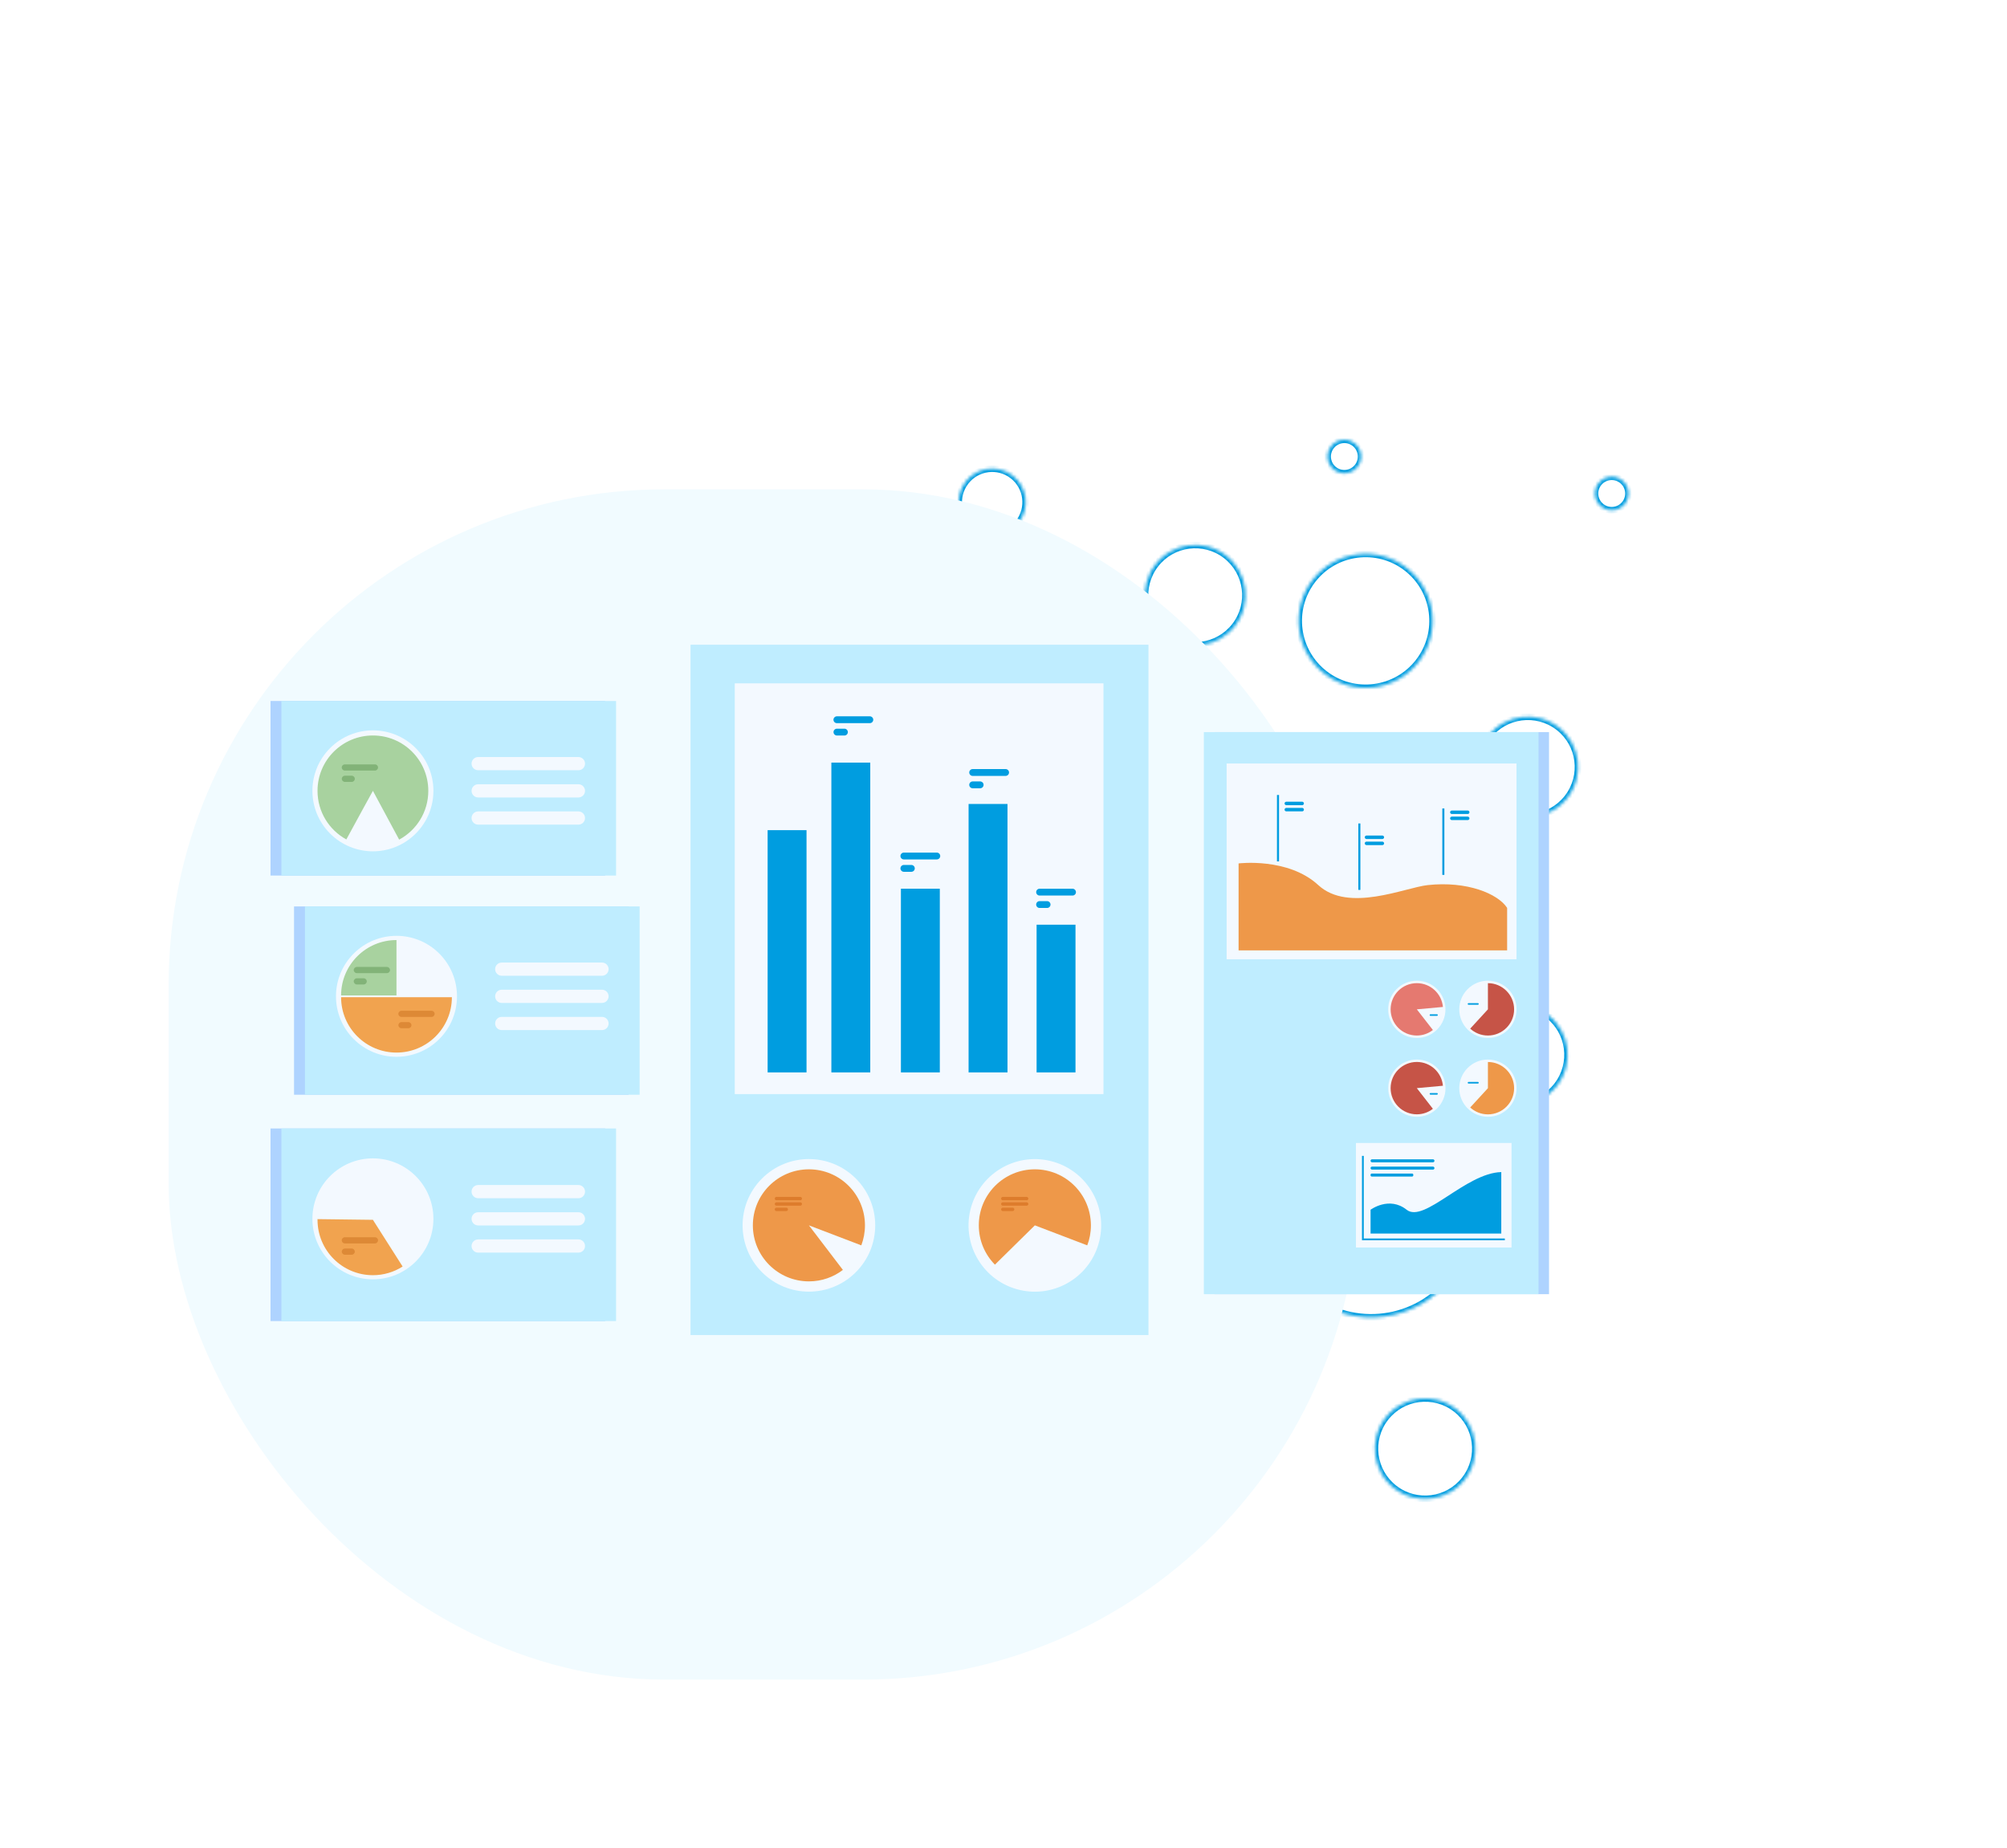 <?xml version="1.0" encoding="UTF-8"?> <svg xmlns="http://www.w3.org/2000/svg" width="607" height="559" viewBox="0 0 607 559" fill="none"> <mask id="path-1-inside-1_17_36" fill="white"> <path fill-rule="evenodd" clip-rule="evenodd" d="M421.746 450.174C415.102 445.054 413.867 435.517 418.987 428.872C424.108 422.228 433.645 420.993 440.289 426.113C446.934 431.233 448.169 440.771 443.048 447.415C437.928 454.059 428.391 455.295 421.746 450.174ZM390.658 349.514C380.417 362.803 382.888 381.877 396.176 392.118C409.465 402.359 428.54 399.888 438.78 386.6C449.021 373.311 446.551 354.237 433.262 343.996C419.973 333.755 400.899 336.226 390.658 349.514ZM365.419 266.145C358.592 275.004 360.239 287.721 369.098 294.548C377.958 301.375 390.674 299.728 397.501 290.869C404.328 282.01 402.681 269.293 393.822 262.466C384.963 255.639 372.247 257.286 365.419 266.145ZM203.686 243.777C190.397 233.536 187.926 214.461 198.167 201.173C208.408 187.884 227.482 185.413 240.771 195.654C254.06 205.895 256.531 224.969 246.29 238.258C236.049 251.547 216.974 254.017 203.686 243.777ZM293.235 210.518C282.994 223.806 285.465 242.881 298.754 253.122C312.042 263.363 331.117 260.892 341.358 247.603C351.599 234.314 349.128 215.24 335.839 204.999C322.55 194.758 303.476 197.229 293.235 210.518ZM274.03 285.203C269.601 281.79 268.777 275.431 272.191 271.002C275.604 266.572 281.963 265.749 286.392 269.162C290.822 272.576 291.645 278.934 288.232 283.364C284.818 287.793 278.46 288.617 274.03 285.203ZM349.451 170.746C344.331 177.391 345.566 186.928 352.21 192.048C358.855 197.169 368.392 195.933 373.513 189.289C378.633 182.645 377.398 173.108 370.753 167.987C364.109 162.867 354.572 164.102 349.451 170.746ZM403.498 142.086C401.284 140.379 400.872 137.2 402.579 134.986C404.285 132.771 407.464 132.359 409.679 134.066C411.894 135.773 412.306 138.952 410.599 141.166C408.892 143.381 405.713 143.793 403.498 142.086ZM483.444 146.17C481.737 148.385 482.149 151.564 484.364 153.271C486.579 154.978 489.758 154.566 491.465 152.351C493.172 150.137 492.76 146.957 490.545 145.251C488.33 143.544 485.151 143.956 483.444 146.17ZM420.054 269.898C417.839 268.191 417.428 265.012 419.134 262.797C420.841 260.583 424.02 260.171 426.235 261.878C428.45 263.584 428.862 266.764 427.155 268.978C425.448 271.193 422.269 271.605 420.054 269.898ZM390.068 317.101C388.362 319.316 388.773 322.495 390.988 324.202C393.203 325.909 396.382 325.497 398.089 323.282C399.796 321.067 399.384 317.888 397.169 316.182C394.954 314.475 391.775 314.887 390.068 317.101ZM352.064 358.123C349.849 356.416 349.438 353.237 351.144 351.023C352.851 348.808 356.03 348.396 358.245 350.103C360.46 351.81 360.872 354.989 359.165 357.203C357.458 359.418 354.279 359.83 352.064 358.123ZM364.683 399.808C362.976 402.023 363.388 405.202 365.602 406.908C367.817 408.615 370.996 408.203 372.703 405.989C374.41 403.774 373.998 400.595 371.783 398.888C369.569 397.181 366.389 397.593 364.683 399.808ZM197.173 277.11C194.958 275.403 194.547 272.224 196.253 270.009C197.96 267.794 201.139 267.382 203.354 269.089C205.569 270.796 205.981 273.975 204.274 276.19C202.567 278.405 199.388 278.816 197.173 277.11ZM245.039 256.469C243.332 258.684 243.744 261.863 245.959 263.57C248.174 265.277 251.353 264.865 253.06 262.65C254.766 260.435 254.355 257.256 252.14 255.549C249.925 253.843 246.746 254.254 245.039 256.469ZM272.521 245.69C270.307 243.983 269.895 240.804 271.602 238.589C273.309 236.374 276.488 235.963 278.702 237.669C280.917 239.376 281.329 242.555 279.622 244.77C277.915 246.985 274.736 247.397 272.521 245.69ZM179.036 192.821C177.329 195.036 177.741 198.215 179.956 199.922C182.171 201.628 185.35 201.217 187.056 199.002C188.763 196.787 188.352 193.608 186.137 191.901C183.922 190.194 180.743 190.606 179.036 192.821ZM293.897 159.893C289.468 156.479 288.644 150.121 292.058 145.692C295.472 141.262 301.83 140.439 306.259 143.852C310.689 147.266 311.512 153.624 308.099 158.053C304.685 162.483 298.327 163.307 293.897 159.893ZM336.354 320.449C332.941 324.879 333.764 331.237 338.194 334.65C342.623 338.064 348.982 337.24 352.395 332.811C355.809 328.381 354.985 322.023 350.556 318.61C346.126 315.196 339.768 316.02 336.354 320.449ZM138.271 212.541C133.151 219.185 134.386 228.723 141.031 233.843C147.675 238.964 157.212 237.728 162.333 231.084C167.453 224.439 166.218 214.902 159.573 209.782C152.929 204.661 143.392 205.897 138.271 212.541ZM400.664 203.822C391.805 196.995 390.158 184.278 396.985 175.419C403.813 166.56 416.529 164.913 425.388 171.74C434.247 178.567 435.894 191.284 429.067 200.143C422.24 209.002 409.524 210.649 400.664 203.822ZM256.223 175.603C251.102 182.247 252.338 191.784 258.982 196.905C265.626 202.025 275.164 200.79 280.284 194.146C285.405 187.501 284.169 177.964 277.525 172.844C270.88 167.723 261.343 168.959 256.223 175.603ZM452.797 243.997C446.153 238.877 444.917 229.34 450.038 222.695C455.158 216.051 464.695 214.816 471.34 219.936C477.984 225.056 479.22 234.594 474.099 241.238C468.979 247.882 459.441 249.118 452.797 243.997ZM446.874 309.743C441.754 316.387 442.989 325.925 449.633 331.045C456.278 336.165 465.815 334.93 470.935 328.286C476.056 321.641 474.82 312.104 468.176 306.984C461.532 301.863 451.994 303.099 446.874 309.743Z"></path> </mask> <path d="M418.195 428.262C412.738 435.344 414.054 445.509 421.136 450.966L422.357 449.382C416.15 444.599 414.996 435.69 419.779 429.483L418.195 428.262ZM440.9 425.321C433.818 419.863 423.653 421.18 418.195 428.262L419.779 429.483C424.563 423.276 433.472 422.122 439.679 426.905L440.9 425.321ZM443.841 448.025C449.298 440.944 447.981 430.778 440.9 425.321L439.679 426.905C445.886 431.688 447.04 440.598 442.256 446.805L443.841 448.025ZM421.136 450.966C428.218 456.424 438.383 455.107 443.841 448.025L442.256 446.805C437.473 453.011 428.564 454.166 422.357 449.382L421.136 450.966ZM396.787 391.326C383.936 381.422 381.546 362.976 391.45 350.125L389.866 348.904C379.288 362.63 381.84 382.332 395.566 392.91L396.787 391.326ZM437.988 385.989C428.085 398.841 409.638 401.23 396.787 391.326L395.566 392.91C409.292 403.488 428.995 400.936 439.573 387.21L437.988 385.989ZM432.651 344.788C445.503 354.691 447.892 373.138 437.988 385.989L439.573 387.21C450.151 373.484 447.598 353.782 433.872 343.204L432.651 344.788ZM391.45 350.125C401.354 337.273 419.8 334.884 432.651 344.788L433.872 343.204C420.146 332.626 400.444 335.178 389.866 348.904L391.45 350.125ZM369.709 293.756C361.287 287.266 359.721 275.177 366.211 266.756L364.627 265.535C357.463 274.831 359.191 288.176 368.488 295.34L369.709 293.756ZM396.709 290.258C390.219 298.68 378.13 300.246 369.709 293.756L368.488 295.34C377.785 302.504 391.129 300.776 398.293 291.479L396.709 290.258ZM393.212 263.258C401.633 269.748 403.199 281.837 396.709 290.258L398.293 291.479C405.458 282.183 403.729 268.838 394.432 261.674L393.212 263.258ZM366.211 266.756C372.702 258.334 384.79 256.768 393.212 263.258L394.432 261.674C385.136 254.51 371.792 256.238 364.627 265.535L366.211 266.756ZM197.375 200.562C186.797 214.288 189.349 233.991 203.075 244.569L204.296 242.984C191.445 233.081 189.055 214.634 198.959 201.783L197.375 200.562ZM241.382 194.862C227.655 184.284 207.953 186.836 197.375 200.562L198.959 201.783C208.863 188.932 227.309 186.542 240.161 196.446L241.382 194.862ZM247.082 238.868C257.66 225.142 255.108 205.44 241.382 194.862L240.161 196.446C253.012 206.35 255.401 224.796 245.498 237.648L247.082 238.868ZM203.075 244.569C216.801 255.147 236.504 252.595 247.082 238.868L245.498 237.648C235.594 250.499 217.147 252.888 204.296 242.984L203.075 244.569ZM299.364 252.33C286.513 242.426 284.123 223.979 294.027 211.128L292.443 209.907C281.865 223.633 284.417 243.336 298.143 253.914L299.364 252.33ZM340.566 246.993C330.662 259.844 312.215 262.233 299.364 252.33L298.143 253.914C311.869 264.492 331.572 261.94 342.15 248.214L340.566 246.993ZM335.229 205.791C348.08 215.695 350.469 234.141 340.566 246.993L342.15 248.214C352.728 234.487 350.176 214.785 336.45 204.207L335.229 205.791ZM294.027 211.128C303.931 198.277 322.377 195.887 335.229 205.791L336.45 204.207C322.723 193.629 303.021 196.181 292.443 209.907L294.027 211.128ZM271.399 270.391C267.648 275.258 268.553 282.245 273.42 285.995L274.641 284.411C270.649 281.335 269.906 275.604 272.983 271.612L271.399 270.391ZM287.003 268.37C282.136 264.62 275.149 265.524 271.399 270.391L272.983 271.612C276.059 267.62 281.79 266.878 285.782 269.954L287.003 268.37ZM289.024 283.974C292.774 279.107 291.87 272.121 287.003 268.37L285.782 269.954C289.774 273.031 290.516 278.761 287.44 282.753L289.024 283.974ZM273.42 285.995C278.287 289.746 285.273 288.841 289.024 283.974L287.44 282.753C284.363 286.745 278.633 287.488 274.641 284.411L273.42 285.995ZM352.821 191.256C346.614 186.473 345.46 177.564 350.243 171.357L348.659 170.136C343.202 177.218 344.518 187.383 351.6 192.84L352.821 191.256ZM372.72 188.679C367.937 194.886 359.028 196.04 352.821 191.256L351.6 192.84C358.682 198.298 368.847 196.981 374.305 189.9L372.72 188.679ZM370.143 168.779C376.35 173.562 377.504 182.472 372.72 188.679L374.305 189.9C379.762 182.818 378.445 172.653 371.364 167.195L370.143 168.779ZM350.243 171.357C355.027 165.15 363.936 163.996 370.143 168.779L371.364 167.195C364.282 161.737 354.117 163.054 348.659 170.136L350.243 171.357ZM401.787 134.375C399.743 137.027 400.236 140.834 402.888 142.878L404.109 141.294C402.331 139.924 402.001 137.373 403.371 135.596L401.787 134.375ZM410.29 133.274C407.637 131.23 403.83 131.723 401.787 134.375L403.371 135.596C404.74 133.819 407.292 133.488 409.069 134.858L410.29 133.274ZM411.391 141.777C413.435 139.125 412.942 135.318 410.29 133.274L409.069 134.858C410.846 136.228 411.177 138.779 409.807 140.556L411.391 141.777ZM402.888 142.878C405.54 144.922 409.347 144.429 411.391 141.777L409.807 140.556C408.437 142.333 405.886 142.664 404.109 141.294L402.888 142.878ZM484.974 152.479C483.197 151.109 482.867 148.558 484.236 146.781L482.652 145.56C480.608 148.212 481.101 152.019 483.754 154.063L484.974 152.479ZM490.673 151.741C489.303 153.518 486.752 153.849 484.974 152.479L483.754 154.063C486.406 156.107 490.213 155.614 492.257 152.962L490.673 151.741ZM489.935 146.043C491.712 147.412 492.042 149.964 490.673 151.741L492.257 152.962C494.301 150.309 493.808 146.502 491.155 144.459L489.935 146.043ZM484.236 146.781C485.606 145.003 488.157 144.673 489.935 146.043L491.155 144.459C488.503 142.415 484.696 142.908 482.652 145.56L484.236 146.781ZM418.342 262.187C416.298 264.839 416.792 268.646 419.444 270.69L420.665 269.106C418.887 267.736 418.557 265.185 419.927 263.408L418.342 262.187ZM426.846 261.086C424.193 259.042 420.386 259.535 418.342 262.187L419.927 263.408C421.296 261.631 423.847 261.3 425.625 262.67L426.846 261.086ZM427.947 269.589C429.991 266.936 429.498 263.129 426.846 261.086L425.625 262.67C427.402 264.039 427.732 266.591 426.363 268.368L427.947 269.589ZM419.444 270.69C422.096 272.734 425.903 272.241 427.947 269.589L426.363 268.368C424.993 270.145 422.442 270.476 420.665 269.106L419.444 270.69ZM391.599 323.41C389.821 322.04 389.491 319.489 390.86 317.712L389.276 316.491C387.232 319.143 387.726 322.95 390.378 324.994L391.599 323.41ZM397.297 322.672C395.927 324.449 393.376 324.78 391.599 323.41L390.378 324.994C393.03 327.038 396.837 326.545 398.881 323.893L397.297 322.672ZM396.559 316.974C398.336 318.343 398.666 320.894 397.297 322.672L398.881 323.893C400.925 321.24 400.432 317.433 397.779 315.389L396.559 316.974ZM390.86 317.712C392.23 315.934 394.781 315.604 396.559 316.974L397.779 315.389C395.127 313.346 391.32 313.839 389.276 316.491L390.86 317.712ZM350.352 350.412C348.308 353.064 348.801 356.871 351.454 358.915L352.675 357.331C350.897 355.961 350.567 353.41 351.936 351.633L350.352 350.412ZM358.855 349.311C356.203 347.267 352.396 347.76 350.352 350.412L351.936 351.633C353.306 349.856 355.857 349.525 357.635 350.895L358.855 349.311ZM359.957 357.814C362.001 355.162 361.508 351.355 358.855 349.311L357.635 350.895C359.412 352.264 359.742 354.816 358.373 356.593L359.957 357.814ZM351.454 358.915C354.106 360.959 357.913 360.466 359.957 357.814L358.373 356.593C357.003 358.37 354.452 358.701 352.675 357.331L351.454 358.915ZM366.213 406.116C364.436 404.747 364.105 402.196 365.475 400.418L363.891 399.197C361.847 401.85 362.34 405.657 364.992 407.701L366.213 406.116ZM371.911 405.378C370.541 407.156 367.99 407.486 366.213 406.116L364.992 407.701C367.644 409.744 371.451 409.251 373.495 406.599L371.911 405.378ZM371.173 399.68C372.95 401.05 373.281 403.601 371.911 405.378L373.495 406.599C375.539 403.947 375.046 400.14 372.394 398.096L371.173 399.68ZM365.475 400.418C366.844 398.641 369.396 398.31 371.173 399.68L372.394 398.096C369.741 396.052 365.935 396.545 363.891 399.197L365.475 400.418ZM195.461 269.398C193.417 272.051 193.911 275.858 196.563 277.902L197.784 276.317C196.006 274.948 195.676 272.397 197.046 270.619L195.461 269.398ZM203.965 268.297C201.312 266.253 197.505 266.746 195.461 269.398L197.046 270.619C198.415 268.842 200.966 268.511 202.744 269.881L203.965 268.297ZM205.066 276.8C207.11 274.148 206.617 270.341 203.965 268.297L202.744 269.881C204.521 271.251 204.851 273.802 203.482 275.579L205.066 276.8ZM196.563 277.902C199.215 279.946 203.022 279.452 205.066 276.8L203.482 275.579C202.112 277.357 199.561 277.687 197.784 276.317L196.563 277.902ZM246.569 262.778C244.792 261.408 244.462 258.857 245.831 257.08L244.247 255.859C242.203 258.511 242.696 262.318 245.348 264.362L246.569 262.778ZM252.267 262.04C250.898 263.817 248.347 264.147 246.569 262.778L245.348 264.362C248.001 266.406 251.808 265.913 253.852 263.26L252.267 262.04ZM251.529 256.342C253.307 257.711 253.637 260.262 252.267 262.04L253.852 263.26C255.896 260.608 255.402 256.801 252.75 254.757L251.529 256.342ZM245.831 257.08C247.201 255.302 249.752 254.972 251.529 256.342L252.75 254.757C250.098 252.713 246.291 253.207 244.247 255.859L245.831 257.08ZM270.81 237.979C268.766 240.631 269.259 244.438 271.911 246.482L273.132 244.898C271.355 243.528 271.024 240.977 272.394 239.2L270.81 237.979ZM279.313 236.877C276.661 234.833 272.854 235.327 270.81 237.979L272.394 239.2C273.763 237.422 276.315 237.092 278.092 238.461L279.313 236.877ZM280.414 245.38C282.458 242.728 281.965 238.921 279.313 236.877L278.092 238.461C279.869 239.831 280.2 242.382 278.83 244.16L280.414 245.38ZM271.911 246.482C274.563 248.526 278.37 248.033 280.414 245.38L278.83 244.16C277.46 245.937 274.909 246.267 273.132 244.898L271.911 246.482ZM180.566 199.13C178.789 197.76 178.458 195.209 179.828 193.431L178.244 192.211C176.2 194.863 176.693 198.67 179.345 200.714L180.566 199.13ZM186.264 198.391C184.895 200.169 182.344 200.499 180.566 199.13L179.345 200.714C181.998 202.758 185.805 202.264 187.849 199.612L186.264 198.391ZM185.526 192.693C187.304 194.063 187.634 196.614 186.264 198.391L187.849 199.612C189.893 196.96 189.399 193.153 186.747 191.109L185.526 192.693ZM179.828 193.431C181.198 191.654 183.749 191.324 185.526 192.693L186.747 191.109C184.095 189.065 180.288 189.558 178.244 192.211L179.828 193.431ZM291.266 145.081C287.515 149.948 288.42 156.934 293.287 160.685L294.508 159.101C290.516 156.024 289.774 150.294 292.85 146.302L291.266 145.081ZM306.87 143.06C302.003 139.309 295.017 140.214 291.266 145.081L292.85 146.302C295.926 142.31 301.657 141.568 305.649 144.644L306.87 143.06ZM308.891 158.664C312.642 153.797 311.737 146.811 306.87 143.06L305.649 144.644C309.641 147.721 310.383 153.451 307.307 157.443L308.891 158.664ZM293.287 160.685C298.154 164.436 305.14 163.531 308.891 158.664L307.307 157.443C304.23 161.435 298.5 162.177 294.508 159.101L293.287 160.685ZM338.804 333.858C334.812 330.782 334.07 325.052 337.146 321.06L335.562 319.839C331.812 324.706 332.716 331.692 337.583 335.443L338.804 333.858ZM351.603 332.201C348.527 336.193 342.796 336.935 338.804 333.858L337.583 335.443C342.45 339.193 349.437 338.288 353.187 333.421L351.603 332.201ZM349.945 319.402C353.937 322.478 354.68 328.208 351.603 332.201L353.187 333.421C356.938 328.554 356.033 321.568 351.166 317.817L349.945 319.402ZM337.146 321.06C340.223 317.067 345.953 316.325 349.945 319.402L351.166 317.817C346.299 314.067 339.313 314.972 335.562 319.839L337.146 321.06ZM141.641 233.051C135.434 228.268 134.28 219.358 139.064 213.152L137.479 211.931C132.022 219.012 133.339 229.178 140.42 234.635L141.641 233.051ZM161.541 230.473C156.757 236.68 147.848 237.834 141.641 233.051L140.42 234.635C147.502 240.093 157.667 238.776 163.125 231.694L161.541 230.473ZM158.963 210.574C165.17 215.357 166.324 224.266 161.541 230.473L163.125 231.694C168.582 224.612 167.266 214.447 160.184 208.99L158.963 210.574ZM139.064 213.152C143.847 206.945 152.756 205.791 158.963 210.574L160.184 208.99C153.102 203.532 142.937 204.849 137.479 211.931L139.064 213.152ZM396.193 174.809C389.029 184.105 390.757 197.45 400.054 204.614L401.275 203.03C392.853 196.54 391.287 184.451 397.777 176.03L396.193 174.809ZM425.998 170.948C416.702 163.784 403.358 165.512 396.193 174.809L397.777 176.03C404.268 167.608 416.356 166.042 424.778 172.532L425.998 170.948ZM429.859 200.753C437.023 191.457 435.295 178.112 425.998 170.948L424.778 172.532C433.199 179.022 434.765 191.111 428.275 199.532L429.859 200.753ZM400.054 204.614C409.351 211.778 422.695 210.05 429.859 200.753L428.275 199.532C421.785 207.954 409.696 209.52 401.275 203.03L400.054 204.614ZM259.593 196.113C253.386 191.329 252.232 182.42 257.015 176.213L255.431 174.992C249.973 182.074 251.29 192.239 258.372 197.697L259.593 196.113ZM279.492 193.535C274.709 199.742 265.799 200.896 259.593 196.113L258.372 197.697C265.454 203.155 275.619 201.838 281.076 194.756L279.492 193.535ZM276.914 173.636C283.121 178.419 284.275 187.328 279.492 193.535L281.076 194.756C286.534 187.674 285.217 177.509 278.135 172.051L276.914 173.636ZM257.015 176.213C261.798 170.006 270.708 168.852 276.914 173.636L278.135 172.051C271.053 166.594 260.888 167.911 255.431 174.992L257.015 176.213ZM449.246 222.085C443.788 229.167 445.105 239.332 452.187 244.789L453.407 243.205C447.201 238.422 446.047 229.513 450.83 223.306L449.246 222.085ZM471.95 219.144C464.868 213.686 454.703 215.003 449.246 222.085L450.83 223.306C455.613 217.099 464.522 215.945 470.729 220.728L471.95 219.144ZM474.891 241.848C480.349 234.767 479.032 224.602 471.95 219.144L470.729 220.728C476.936 225.511 478.09 234.421 473.307 240.628L474.891 241.848ZM452.187 244.789C459.268 250.247 469.434 248.93 474.891 241.848L473.307 240.628C468.524 246.835 459.614 247.989 453.407 243.205L452.187 244.789ZM450.244 330.253C444.037 325.47 442.883 316.56 447.666 310.353L446.082 309.133C440.624 316.214 441.941 326.38 449.023 331.837L450.244 330.253ZM470.143 327.675C465.36 333.882 456.451 335.036 450.244 330.253L449.023 331.837C456.105 337.295 466.27 335.978 471.727 328.896L470.143 327.675ZM467.566 307.776C473.772 312.559 474.926 321.468 470.143 327.675L471.727 328.896C477.185 321.814 475.868 311.649 468.786 306.192L467.566 307.776ZM447.666 310.353C452.449 304.146 461.359 302.992 467.566 307.776L468.786 306.192C461.705 300.734 451.539 302.051 446.082 309.133L447.666 310.353Z" fill="#009DE0" mask="url(#path-1-inside-1_17_36)"></path> <g filter="url(#filter0_d_17_36)"> <rect x="39" y="137" width="360" height="360" rx="150" fill="#F1FBFF"></rect> </g> <path d="M367.27 391.421H468.49V221.426H367.27V391.421Z" fill="#AED3FF"></path> <path d="M465.316 221.424H364.096V391.419H465.316V221.424Z" fill="#BFEDFF"></path> <path d="M458.654 230.917H370.985V290.128H458.654V230.917Z" fill="#F3F9FF"></path> <path d="M457.151 345.697H410.092V377.307H457.151V345.697Z" fill="#F3F9FF"></path> <path d="M374.6 261.139C374.6 261.139 389.568 259.269 398.71 267.699C407.853 276.129 424.905 268.45 431.765 267.699C443.7 266.396 453.041 270.306 455.819 274.585V287.45H374.6V261.139V261.139Z" fill="#EE9849"></path> <path d="M386.832 240.438H386.209V260.53H386.832V240.438Z" fill="#009DE0"></path> <path d="M411.439 249.053H410.815V269.144H411.439V249.053Z" fill="#009DE0"></path> <path d="M436.84 244.519H436.216V264.61H436.84V244.519Z" fill="#009DE0"></path> <path d="M393.834 243.527H389.029C388.746 243.527 388.505 243.287 388.505 243.003C388.505 242.72 388.746 242.479 389.029 242.479H393.834C394.118 242.479 394.359 242.72 394.359 243.003C394.359 243.287 394.118 243.527 393.834 243.527Z" fill="#009DE0"></path> <path d="M393.834 245.398H389.029C388.746 245.398 388.505 245.157 388.505 244.873C388.505 244.59 388.746 244.349 389.029 244.349H393.834C394.118 244.349 394.359 244.59 394.359 244.873C394.359 245.171 394.118 245.398 393.834 245.398Z" fill="#009DE0"></path> <path d="M418.087 253.757H413.282C412.998 253.757 412.757 253.516 412.757 253.233C412.757 252.949 412.998 252.708 413.282 252.708H418.087C418.37 252.708 418.611 252.949 418.611 253.233C418.611 253.53 418.37 253.757 418.087 253.757Z" fill="#009DE0"></path> <path d="M418.087 255.599H413.282C412.998 255.599 412.757 255.358 412.757 255.075C412.757 254.792 412.998 254.551 413.282 254.551H418.087C418.37 254.551 418.611 254.792 418.611 255.075C418.611 255.373 418.37 255.599 418.087 255.599Z" fill="#009DE0"></path> <path d="M443.898 246.191H439.093C438.81 246.191 438.569 245.95 438.569 245.667C438.569 245.383 438.81 245.143 439.093 245.143H443.898C444.182 245.143 444.423 245.383 444.423 245.667C444.423 245.95 444.196 246.191 443.898 246.191Z" fill="#009DE0"></path> <path d="M443.898 248.033H439.093C438.81 248.033 438.569 247.792 438.569 247.509C438.569 247.225 438.81 246.984 439.093 246.984H443.898C444.182 246.984 444.423 247.225 444.423 247.509C444.423 247.792 444.196 248.033 443.898 248.033Z" fill="#009DE0"></path> <path d="M441.347 305.274C441.347 300.499 445.217 296.617 450.008 296.617C454.784 296.617 458.668 300.485 458.668 305.274C458.668 310.049 454.799 313.931 450.008 313.931C445.217 313.931 441.347 310.063 441.347 305.274Z" fill="#F3F9FF"></path> <path d="M457.931 305.274C457.931 309.652 454.387 313.195 450.008 313.195C447.938 313.195 446.067 312.401 444.65 311.112L450.008 305.274V297.354C454.373 297.354 457.931 300.91 457.931 305.274Z" fill="#C65447"></path> <path d="M446.988 303.886H444.139C444.012 303.886 443.898 303.772 443.898 303.645C443.898 303.517 444.012 303.404 444.139 303.404H446.988C447.116 303.404 447.229 303.517 447.229 303.645C447.229 303.772 447.116 303.886 446.988 303.886Z" fill="#009DE0"></path> <path d="M428.505 313.931C433.288 313.931 437.166 310.055 437.166 305.274C437.166 300.493 433.288 296.617 428.505 296.617C423.722 296.617 419.844 300.493 419.844 305.274C419.844 310.055 423.722 313.931 428.505 313.931Z" fill="#F3F9FF"></path> <path d="M428.505 305.274L433.367 311.523C432.02 312.571 430.333 313.195 428.505 313.195C424.125 313.195 420.581 309.652 420.581 305.274C420.581 300.896 424.125 297.354 428.505 297.354C432.63 297.354 436.032 300.514 436.4 304.552L428.505 305.274Z" fill="#E57970"></path> <path d="M434.614 307.243H432.63C432.502 307.243 432.389 307.13 432.389 307.003C432.389 306.875 432.502 306.762 432.63 306.762H434.614C434.742 306.762 434.855 306.875 434.855 307.003C434.841 307.13 434.742 307.243 434.614 307.243Z" fill="#009DE0"></path> <path d="M441.347 329.12C441.347 324.345 445.217 320.463 450.008 320.463C454.784 320.463 458.668 324.331 458.668 329.12C458.668 333.895 454.799 337.777 450.008 337.777C445.217 337.763 441.347 333.895 441.347 329.12Z" fill="#F3F9FF"></path> <path d="M457.931 329.12C457.931 333.498 454.387 337.04 450.008 337.04C447.938 337.04 446.067 336.247 444.65 334.957L450.008 329.12V321.2C454.373 321.2 457.931 324.742 457.931 329.12Z" fill="#EE9849"></path> <path d="M446.988 327.717H444.139C444.012 327.717 443.898 327.604 443.898 327.476C443.898 327.349 444.012 327.235 444.139 327.235H446.988C447.116 327.235 447.229 327.349 447.229 327.476C447.229 327.604 447.116 327.717 446.988 327.717Z" fill="#009DE0"></path> <path d="M419.859 329.12C419.859 324.345 423.728 320.463 428.519 320.463C433.296 320.463 437.18 324.331 437.18 329.12C437.18 333.895 433.31 337.777 428.519 337.777C423.728 337.763 419.859 333.895 419.859 329.12Z" fill="#F3F9FF"></path> <path d="M436.4 328.383C436.032 324.345 432.644 321.186 428.505 321.186C424.125 321.186 420.581 324.728 420.581 329.106C420.581 333.484 424.125 337.026 428.505 337.026C430.348 337.026 432.034 336.403 433.367 335.354L428.505 329.106L436.4 328.383Z" fill="#C65447"></path> <path d="M434.614 331.075H432.63C432.502 331.075 432.389 330.962 432.389 330.834C432.389 330.707 432.502 330.593 432.63 330.593H434.614C434.742 330.593 434.855 330.707 434.855 330.834C434.841 330.962 434.742 331.075 434.614 331.075Z" fill="#009DE0"></path> <path d="M455.125 375.111H411.921V349.594H412.46V374.573H455.125V375.111Z" fill="#009DE0"></path> <path d="M425.429 365.888C420.142 361.68 414.515 365.888 414.515 365.888V373.085H454.047V354.496C443.303 354.751 430.716 370.082 425.429 365.888Z" fill="#009DE0"></path> <path d="M414.968 351.535H433.381C433.636 351.535 433.835 351.336 433.835 351.081C433.835 350.826 433.636 350.628 433.381 350.628H414.968C414.713 350.628 414.515 350.826 414.515 351.081C414.515 351.336 414.727 351.535 414.968 351.535Z" fill="#009DE0"></path> <path d="M414.968 353.745H433.381C433.636 353.745 433.835 353.547 433.835 353.292C433.835 353.037 433.636 352.838 433.381 352.838H414.968C414.713 352.838 414.515 353.037 414.515 353.292C414.515 353.547 414.727 353.745 414.968 353.745Z" fill="#009DE0"></path> <path d="M414.883 355.842H427.073C427.272 355.842 427.442 355.672 427.442 355.473V355.303C427.442 355.105 427.272 354.935 427.073 354.935H414.883C414.685 354.935 414.515 355.105 414.515 355.303V355.473C414.515 355.672 414.685 355.842 414.883 355.842Z" fill="#009DE0"></path> <path d="M347.342 195H208.844V403.789H347.342V195Z" fill="#BFEDFF"></path> <path d="M333.735 206.675H222.225V330.905H333.735V206.675Z" fill="#F3F9FF"></path> <path d="M258.829 384.785C266.661 376.955 266.661 364.261 258.829 356.432C250.996 348.603 238.297 348.603 230.464 356.432C222.632 364.261 222.632 376.955 230.464 384.785C238.297 392.614 250.996 392.614 258.829 384.785Z" fill="#F3F9FF"></path> <path d="M261.601 370.606C261.601 361.255 254.018 353.66 244.649 353.66C235.279 353.66 227.696 361.24 227.696 370.606C227.696 379.957 235.279 387.551 244.649 387.551C248.518 387.551 252.076 386.262 254.925 384.08L244.649 370.606L260.496 376.656C261.204 374.771 261.601 372.731 261.601 370.606Z" fill="#EE9849"></path> <path d="M332.501 375.229C335.047 364.453 328.371 353.655 317.591 351.11C306.811 348.566 296.008 355.239 293.463 366.015C290.917 376.79 297.593 387.589 308.373 390.133C319.153 392.678 329.956 386.005 332.501 375.229Z" fill="#F3F9FF"></path> <path d="M312.984 353.66C303.614 353.66 296.031 361.24 296.031 370.606C296.031 375.239 297.888 379.433 300.907 382.493L312.984 370.606L328.83 376.656C329.553 374.786 329.936 372.745 329.936 370.606C329.922 361.255 322.339 353.66 312.984 353.66Z" fill="#EE9849"></path> <path d="M310.503 362.005H303.288C303.005 362.005 302.778 362.232 302.778 362.515C302.778 362.799 303.005 363.026 303.288 363.026H310.503C310.786 363.026 311.013 362.799 311.013 362.515C311.013 362.232 310.786 362.005 310.503 362.005Z" fill="#DD7C2C"></path> <path d="M310.503 363.635H303.288C303.005 363.635 302.778 363.861 302.778 364.145C302.778 364.428 303.005 364.655 303.288 364.655H310.503C310.786 364.655 311.013 364.428 311.013 364.145C311.013 363.861 310.786 363.635 310.503 363.635Z" fill="#DD7C2C"></path> <path d="M306.265 365.264H303.288C303.005 365.264 302.778 365.491 302.778 365.774C302.778 366.058 303.005 366.284 303.288 366.284H306.265C306.548 366.284 306.775 366.058 306.775 365.774C306.775 365.491 306.548 365.264 306.265 365.264Z" fill="#DD7C2C"></path> <path d="M242.041 362.005H234.826C234.542 362.005 234.316 362.232 234.316 362.515C234.316 362.799 234.542 363.026 234.826 363.026H242.041C242.324 363.026 242.551 362.799 242.551 362.515C242.551 362.232 242.324 362.005 242.041 362.005Z" fill="#DD7C2C"></path> <path d="M242.041 363.635H234.826C234.542 363.635 234.316 363.861 234.316 364.145C234.316 364.428 234.542 364.655 234.826 364.655H242.041C242.324 364.655 242.551 364.428 242.551 364.145C242.551 363.861 242.324 363.635 242.041 363.635Z" fill="#DD7C2C"></path> <path d="M237.802 365.264H234.826C234.542 365.264 234.316 365.491 234.316 365.774C234.316 366.058 234.542 366.284 234.826 366.284H237.802C238.086 366.284 238.313 366.058 238.313 365.774C238.313 365.491 238.086 365.264 237.802 365.264Z" fill="#DD7C2C"></path> <path d="M243.926 251.08H232.161V324.346H243.926V251.08Z" fill="#009DE0"></path> <path d="M263.203 230.648H251.438V324.346H263.203V230.648Z" fill="#009DE0"></path> <path d="M284.238 268.791H272.473V324.346H284.238V268.791Z" fill="#009DE0"></path> <path d="M304.706 243.159H292.941V324.345H304.706V243.159Z" fill="#009DE0"></path> <path d="M325.273 279.672H313.508V324.346H325.273V279.672Z" fill="#009DE0"></path> <path d="M304.139 232.604H294.174C293.607 232.604 293.139 233.071 293.139 233.638C293.139 234.205 293.607 234.672 294.174 234.672H304.139C304.706 234.672 305.173 234.205 305.173 233.638C305.173 233.071 304.706 232.604 304.139 232.604Z" fill="#009DE0"></path> <path d="M296.442 236.344H294.174C293.607 236.344 293.139 236.811 293.139 237.378C293.139 237.945 293.607 238.412 294.174 238.412H296.442C297.009 238.412 297.477 237.945 297.477 237.378C297.477 236.811 297.009 236.344 296.442 236.344Z" fill="#009DE0"></path> <path d="M263.075 216.649H253.111C252.544 216.649 252.076 217.117 252.076 217.684C252.076 218.25 252.544 218.718 253.111 218.718H263.075C263.642 218.718 264.11 218.25 264.11 217.684C264.11 217.117 263.642 216.649 263.075 216.649Z" fill="#009DE0"></path> <path d="M255.393 220.39H253.125C252.558 220.39 252.09 220.858 252.09 221.424C252.09 221.991 252.558 222.459 253.125 222.459H255.393C255.96 222.459 256.428 221.991 256.428 221.424C256.413 220.858 255.96 220.39 255.393 220.39Z" fill="#009DE0"></path> <path d="M283.331 257.866H273.366C272.799 257.866 272.331 258.333 272.331 258.9C272.331 259.467 272.799 259.934 273.366 259.934H283.331C283.898 259.934 284.365 259.467 284.365 258.9C284.365 258.333 283.898 257.866 283.331 257.866Z" fill="#009DE0"></path> <path d="M275.634 261.606H273.366C272.799 261.606 272.331 262.074 272.331 262.641C272.331 263.207 272.799 263.675 273.366 263.675H275.634C276.201 263.675 276.669 263.207 276.669 262.641C276.669 262.074 276.201 261.606 275.634 261.606Z" fill="#009DE0"></path> <path d="M324.38 268.79H314.415C313.848 268.79 313.38 269.258 313.38 269.824C313.38 270.391 313.848 270.859 314.415 270.859H324.38C324.947 270.859 325.414 270.391 325.414 269.824C325.4 269.258 324.947 268.79 324.38 268.79Z" fill="#009DE0"></path> <path d="M316.683 272.544H314.415C313.848 272.544 313.38 273.012 313.38 273.579C313.38 274.145 313.848 274.613 314.415 274.613H316.683C317.25 274.613 317.718 274.145 317.718 273.579C317.718 273.012 317.25 272.544 316.683 272.544Z" fill="#009DE0"></path> <path d="M190.148 274.146H88.928V331.104H190.148V274.146Z" fill="#AED3FF"></path> <path d="M193.451 274.146H92.231V331.104H193.451V274.146Z" fill="#BFEDFF"></path> <path d="M132.852 314.266C139.998 307.123 139.998 295.541 132.852 288.398C125.706 281.255 114.119 281.255 106.973 288.398C99.827 295.541 99.827 307.123 106.973 314.266C114.119 321.409 125.706 321.409 132.852 314.266Z" fill="#F3F9FF"></path> <path d="M182.069 291.12H151.75C150.644 291.12 149.751 292.013 149.751 293.118C149.751 294.223 150.644 295.116 151.75 295.116H182.069C183.174 295.116 184.067 294.223 184.067 293.118C184.067 292.013 183.174 291.12 182.069 291.12Z" fill="#F3F9FF"></path> <path d="M182.069 299.338H151.75C150.644 299.338 149.751 300.231 149.751 301.336C149.751 302.441 150.644 303.333 151.75 303.333H182.069C183.174 303.333 184.067 302.441 184.067 301.336C184.067 300.231 183.174 299.338 182.069 299.338Z" fill="#F3F9FF"></path> <path d="M182.069 307.556H151.75C150.644 307.556 149.751 308.448 149.751 309.553C149.751 310.659 150.644 311.551 151.75 311.551H182.069C183.174 311.551 184.067 310.659 184.067 309.553C184.067 308.462 183.174 307.556 182.069 307.556Z" fill="#F3F9FF"></path> <path d="M103.16 301.066H119.914V284.319C110.658 284.319 103.16 291.814 103.16 301.066Z" fill="#A8D29F"></path> <path d="M136.668 301.605H119.914H103.16C103.16 310.857 110.658 318.352 119.914 318.352C129.17 318.352 136.668 310.857 136.668 301.605Z" fill="#F1A34F"></path> <path d="M117.022 292.452H107.922C107.398 292.452 106.987 292.877 106.987 293.387C106.987 293.911 107.412 294.322 107.922 294.322H117.022C117.547 294.322 117.958 293.897 117.958 293.387C117.958 292.877 117.533 292.452 117.022 292.452Z" fill="#82B378"></path> <path d="M109.992 295.88H107.922C107.398 295.88 106.987 296.305 106.987 296.815C106.987 297.326 107.412 297.751 107.922 297.751H109.992C110.516 297.751 110.927 297.326 110.927 296.815C110.927 296.305 110.516 295.88 109.992 295.88Z" fill="#82B378"></path> <path d="M130.516 305.7H121.416C120.892 305.7 120.481 306.125 120.481 306.635C120.481 307.159 120.906 307.57 121.416 307.57H130.516C131.041 307.57 131.452 307.145 131.452 306.635C131.452 306.125 131.041 305.7 130.516 305.7Z" fill="#DD8936"></path> <path d="M123.5 309.128H121.431C120.906 309.128 120.495 309.553 120.495 310.064C120.495 310.588 120.92 310.999 121.431 310.999H123.5C124.024 310.999 124.436 310.574 124.436 310.064C124.436 309.553 124.01 309.128 123.5 309.128Z" fill="#DD8936"></path> <path d="M81.813 341.305V399.552H183.032V341.305H81.813Z" fill="#AED3FF"></path> <path d="M85.101 341.305V399.552H186.321V341.305H85.101Z" fill="#BFEDFF"></path> <path d="M112.784 386.928C122.89 386.928 131.083 378.739 131.083 368.636C131.083 358.534 122.89 350.345 112.784 350.345C102.678 350.345 94.485 358.534 94.485 368.636C94.485 378.739 102.678 386.928 112.784 386.928Z" fill="#F3F9FF"></path> <path d="M144.62 362.402H174.939C176.044 362.402 176.937 361.51 176.937 360.405C176.937 359.299 176.044 358.407 174.939 358.407H144.62C143.514 358.407 142.621 359.299 142.621 360.405C142.621 361.51 143.528 362.402 144.62 362.402Z" fill="#F3F9FF"></path> <path d="M174.939 366.639H144.62C143.514 366.639 142.621 367.531 142.621 368.636C142.621 369.742 143.514 370.634 144.62 370.634H174.939C176.044 370.634 176.937 369.742 176.937 368.636C176.937 367.531 176.044 366.639 174.939 366.639Z" fill="#F3F9FF"></path> <path d="M174.939 374.856H144.62C143.514 374.856 142.621 375.749 142.621 376.854C142.621 377.959 143.514 378.852 144.62 378.852H174.939C176.044 378.852 176.937 377.959 176.937 376.854C176.937 375.749 176.044 374.856 174.939 374.856Z" fill="#F3F9FF"></path> <path d="M112.784 368.934L96.03 368.722C96.03 368.793 96.03 368.863 96.03 368.934C96.03 378.186 103.528 385.682 112.784 385.682C116.087 385.682 119.177 384.718 121.771 383.06L112.784 368.934Z" fill="#F1A34F"></path> <path d="M113.394 374.205H104.294C103.769 374.205 103.358 374.63 103.358 375.14C103.358 375.664 103.783 376.075 104.294 376.075H113.394C113.918 376.075 114.329 375.65 114.329 375.14C114.343 374.63 113.918 374.205 113.394 374.205Z" fill="#DD8936"></path> <path d="M106.377 377.619H104.308C103.783 377.619 103.372 378.044 103.372 378.554C103.372 379.079 103.798 379.489 104.308 379.489H106.377C106.902 379.489 107.313 379.064 107.313 378.554C107.313 378.044 106.888 377.619 106.377 377.619Z" fill="#DD8936"></path> <path d="M183.032 212.017H81.813V264.809H183.032V212.017Z" fill="#AED3FF"></path> <path d="M186.321 212.017H85.101V264.809H186.321V212.017Z" fill="#BFEDFF"></path> <path d="M125.725 252.122C132.871 244.979 132.871 233.397 125.725 226.254C118.578 219.111 106.992 219.111 99.846 226.254C92.7 233.397 92.7 244.979 99.846 252.122C106.992 259.265 118.578 259.265 125.725 252.122Z" fill="#F3F9FF"></path> <path d="M112.784 222.445C103.528 222.445 96.03 229.94 96.03 239.192C96.03 245.526 99.545 251.051 104.747 253.885C107.426 248.912 112.784 239.192 112.784 239.192L120.722 253.942C125.98 251.108 129.538 245.568 129.538 239.192C129.538 229.94 122.04 222.445 112.784 222.445Z" fill="#A8D29F"></path> <path d="M174.939 228.962H144.62C143.514 228.962 142.621 229.855 142.621 230.96C142.621 232.065 143.514 232.958 144.62 232.958H174.939C176.044 232.958 176.937 232.065 176.937 230.96C176.937 229.869 176.044 228.962 174.939 228.962Z" fill="#F3F9FF"></path> <path d="M174.939 237.194H144.62C143.514 237.194 142.621 238.087 142.621 239.192C142.621 240.297 143.514 241.19 144.62 241.19H174.939C176.044 241.19 176.937 240.297 176.937 239.192C176.937 238.087 176.044 237.194 174.939 237.194Z" fill="#F3F9FF"></path> <path d="M174.939 245.412H144.62C143.514 245.412 142.621 246.305 142.621 247.41C142.621 248.515 143.514 249.408 144.62 249.408H174.939C176.044 249.408 176.937 248.515 176.937 247.41C176.937 246.319 176.044 245.412 174.939 245.412Z" fill="#F3F9FF"></path> <path d="M113.394 231.187H104.294C103.769 231.187 103.358 231.612 103.358 232.122C103.358 232.646 103.783 233.057 104.294 233.057H113.394C113.918 233.057 114.329 232.632 114.329 232.122C114.343 231.612 113.918 231.187 113.394 231.187Z" fill="#82B378"></path> <path d="M106.377 234.615H104.308C103.783 234.615 103.372 235.04 103.372 235.55C103.372 236.075 103.798 236.485 104.308 236.485H106.377C106.902 236.485 107.313 236.06 107.313 235.55C107.313 235.026 106.888 234.615 106.377 234.615Z" fill="#82B378"></path> <defs> <filter id="filter0_d_17_36" x="0" y="97" width="462" height="462" filterUnits="userSpaceOnUse" color-interpolation-filters="sRGB"> <feFlood flood-opacity="0" result="BackgroundImageFix"></feFlood> <feColorMatrix in="SourceAlpha" type="matrix" values="0 0 0 0 0 0 0 0 0 0 0 0 0 0 0 0 0 0 127 0" result="hardAlpha"></feColorMatrix> <feOffset dx="12" dy="11"></feOffset> <feGaussianBlur stdDeviation="25.5"></feGaussianBlur> <feComposite in2="hardAlpha" operator="out"></feComposite> <feColorMatrix type="matrix" values="0 0 0 0 0.786 0 0 0 0 0.886 0 0 0 0 0.929 0 0 0 0.46 0"></feColorMatrix> <feBlend mode="normal" in2="BackgroundImageFix" result="effect1_dropShadow_17_36"></feBlend> <feBlend mode="normal" in="SourceGraphic" in2="effect1_dropShadow_17_36" result="shape"></feBlend> </filter> </defs> </svg> 